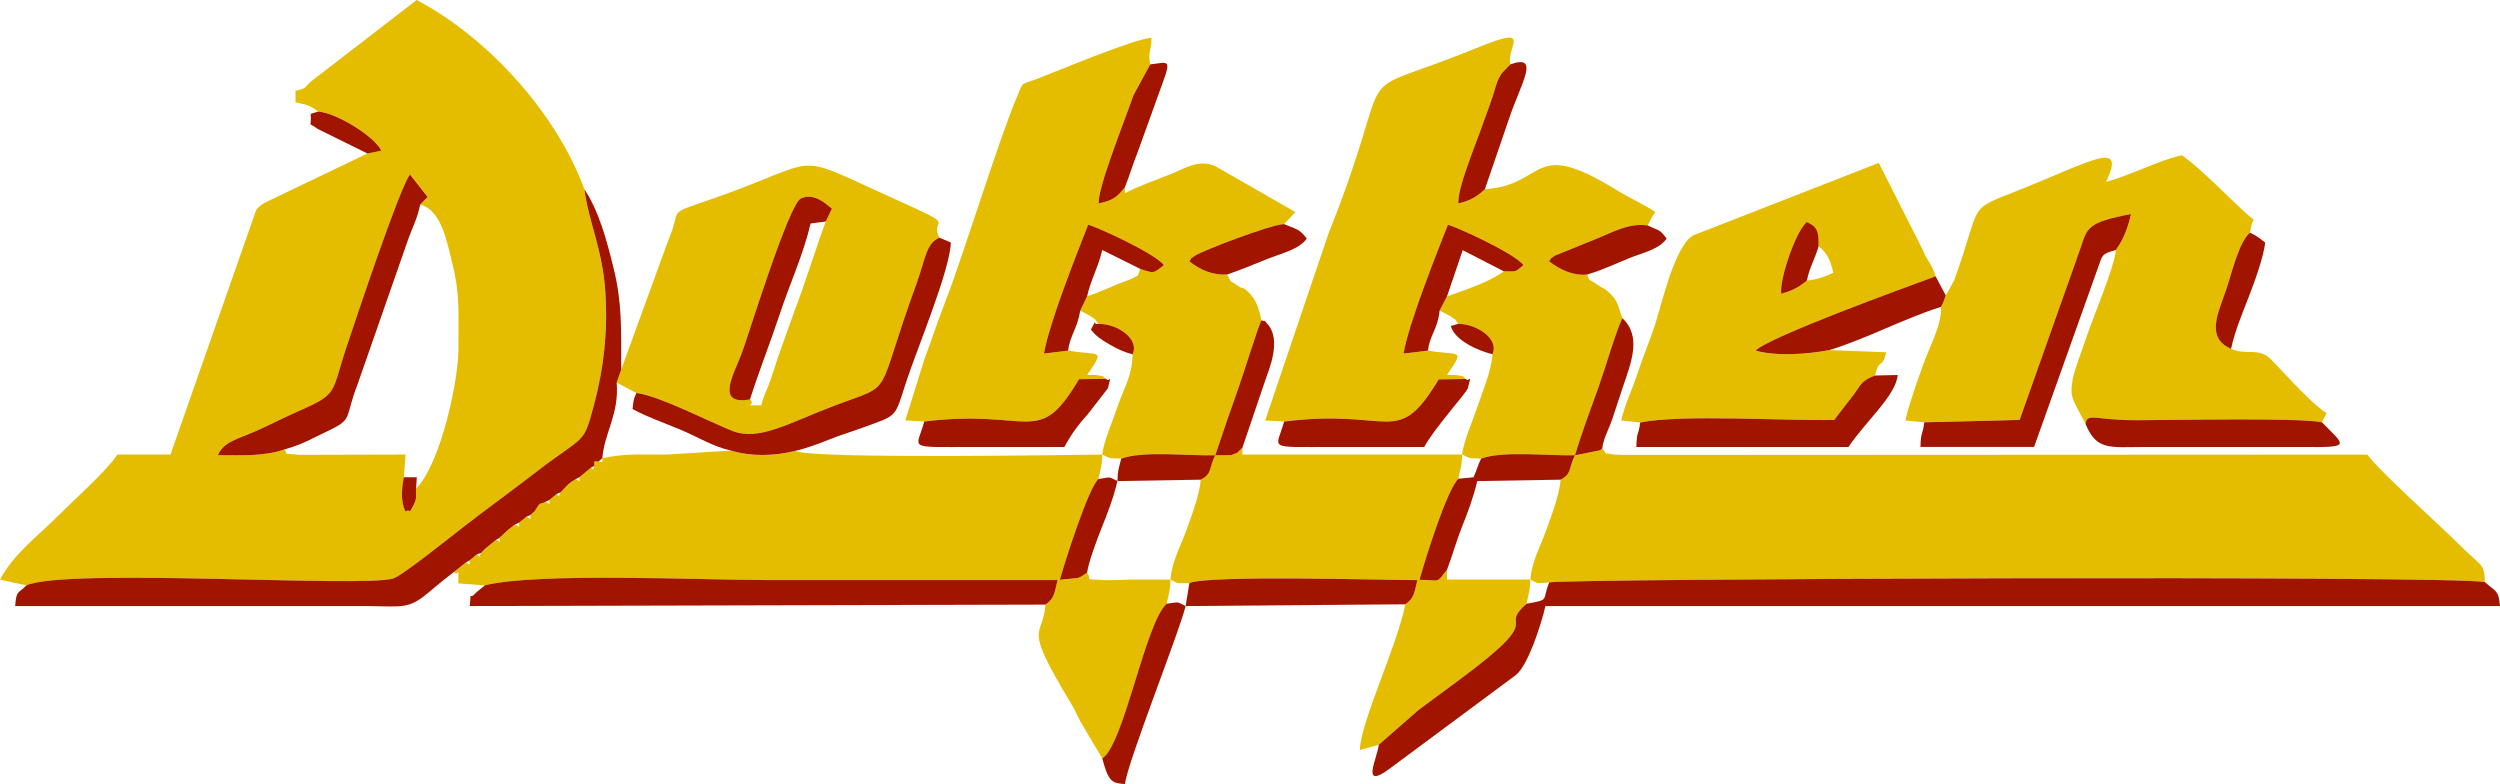 <?xml version="1.0" encoding="UTF-8"?> <svg xmlns="http://www.w3.org/2000/svg" xmlns:xlink="http://www.w3.org/1999/xlink" xmlns:xodm="http://www.corel.com/coreldraw/odm/2003" xml:space="preserve" width="181.175mm" height="56.823mm" version="1.1" style="shape-rendering:geometricPrecision; text-rendering:geometricPrecision; image-rendering:optimizeQuality; fill-rule:evenodd; clip-rule:evenodd" viewBox="0 0 181.84 57.032"> <defs> <style type="text/css"> .fil0 {fill:#E4BD00} .fil1 {fill:#A11500} </style> </defs> <g id="Layer_x0020_1">  <g id="_696395872"> <path class="fil0" d="M30.263 35.541c-0.021,0.578 0.072,0.703 -0.173,1.177 -0.448,0.865 -0.141,0.229 -0.609,0.484 -0.351,-0.767 -0.268,-1.695 -0.107,-2.488l0.127 -1.652 -7.75 0.02c-1.565,-0.157 -0.607,0.017 -1.086,-0.383 -1.493,0.497 -3.027,0.415 -4.821,0.409 0.449,-0.992 1.37,-1.14 2.817,-1.777 0.993,-0.437 1.879,-0.908 2.81,-1.317 3.234,-1.42 2.565,-1.288 3.741,-4.799 0.689,-2.057 3.814,-11.457 4.609,-12.525l1.282 1.635 -0.539 0.551c1.581,0.407 1.974,2.872 2.338,4.295 0.565,2.213 0.427,3.561 0.442,6.179 0.013,2.274 -1.271,8.354 -3.079,10.19zm-7.119 -27.425l0 0c1.344,0.082 4.178,1.869 4.586,2.844l-1.004 0.204 -7.539 3.614c-0.694,0.483 -0.512,0.466 -0.854,1.35l-5.934 16.934 -3.857 0c-0.826,1.234 -3.138,3.276 -4.339,4.477 -1.486,1.486 -3.216,2.752 -4.202,4.615 0.658,0.153 1.083,0.247 1.929,0.422 2.974,-1.281 24.274,0.181 26.651,-0.488 0.661,-0.186 4.377,-3.184 5.247,-3.853 1.826,-1.403 3.364,-2.51 5.182,-3.911 3.553,-2.738 3.4,-1.884 4.195,-4.879 0.718,-2.703 1.012,-5.33 0.821,-8.239 -0.2,-3.046 -1.211,-5.056 -1.52,-7.43 -1.974,-5.42 -6.885,-10.964 -12.198,-13.776l-7.624 5.876c-0.708,0.584 -0.219,0.476 -1.192,0.736l0 0.827c0.821,0.191 0.992,0.186 1.653,0.677z"></path> <path class="fil0" d="M114.56 33.117c-0.475,0.921 -0.208,1.342 -1.047,1.774 -0.082,1.132 -0.732,2.792 -1.065,3.719 -0.403,1.121 -1.029,2.231 -1.139,3.545 0.698,0.335 0.355,0.283 1.378,0.211 0.892,-0.276 65.569,-0.516 68.052,-0.026 -0.035,-1.375 -0.202,-1.08 -1.722,-2.595 -1.574,-1.569 -6.101,-5.609 -6.819,-6.681l-54.019 0.028c-0.043,-0 -0.805,-0.033 -0.805,-0.033 -0.841,-0.18 -0.366,0.124 -0.83,-0.43 -0.066,0.047 -0.147,0.108 -0.201,0.135l-1.782 0.354z"></path> <path class="fil0" d="M43.807 33.337c0,0.368 0.091,0.287 -0.276,0.241 -0.406,0 -0.303,-0.1 -0.303,0.31 -0.155,0.304 0.032,0.372 -0.248,0.133l-0.839 0.694c0.017,0.388 0.087,0.314 -0.263,0.134 -0.546,0.338 -0.552,0.381 -0.847,0.693l-0.255 0.276c-0.193,0.318 -0.014,0.373 -0.276,0.103l-0.538 0.448c-0.018,0.385 0.064,0.315 -0.288,0.135 -0.509,0.271 -0.288,-0.112 -0.796,0.691l-0.306 0.276c0,0.394 0.072,0.317 -0.275,0.115l-0.546 0.436c-0.007,0.389 0.069,0.316 -0.281,0.127 -0.274,0.21 -0.251,0.167 -0.538,0.409l-0.606 0.567c0.059,0.388 0.117,0.314 -0.234,0.135l-0.853 0.692 -0.249 0.275c-0.202,0.334 -0.025,0.375 -0.275,0.077l-0.587 0.474c0.05,0.387 0.111,0.314 -0.24,0.136l-0.869 0.691c0.37,0.424 0.318,-0.662 0.318,0.827l1.929 0.147c3.835,-0.952 15.733,-0.383 20.664,-0.383 6.999,0 13.999,0 20.998,0 -0.251,0.998 -0.232,1.321 -0.886,1.784 -0.181,2.531 -1.722,1.241 1.814,7.107 0.357,0.593 0.433,0.834 0.758,1.447l1.561 2.63c1.581,-1.009 3.118,-9.854 4.684,-11.248 0.144,-0.73 0.256,-0.878 0.276,-1.759 -1.01,0 -2.022,-0.006 -3.031,0.001 -0.454,0.003 -1.279,0.061 -1.674,0.037 -1.809,-0.108 -0.903,0.084 -1.357,-0.54l-0.421 0.273c-0.059,0.024 -0.148,0.082 -0.224,0.107l-1.343 0.14c0.353,-1.275 2.112,-6.789 2.814,-7.325 0.142,-0.751 0.256,-0.895 0.276,-1.787 -0.902,0 -21.301,0.36 -22.317,-0.269 -1.541,0.376 -3.178,0.434 -4.684,-0.02l-4.684 0.289c-1.9,-0 -3.133,-0.086 -4.684,0.276z"></path> <path class="fil0" d="M67.226 30.659c7.795,-0.963 8.274,1.985 11.252,-3.077l1.973 -0.028c-0.301,-0.193 0,-0.158 -0.575,-0.254 -0.25,-0.042 -0.547,-0.024 -0.802,-0.024 1.318,-1.968 0.982,-1.37 -1.378,-1.775l-1.767 0.214c0.431,-2.357 2.346,-7.14 3.218,-9.367 0.483,0.09 4.888,2.082 5.508,2.938 -0.757,0.6 -0.722,0.624 -1.725,0.269 -0.232,0.65 -0.06,0.403 -0.65,0.735 -0.062,0.035 -0.872,0.33 -0.995,0.382 -0.76,0.323 -1.28,0.562 -2.213,0.881l-0.499 1.039c0.057,0.034 0.658,0.35 0.684,0.368 0.736,0.532 0.207,0.06 0.641,0.6 1.31,-0.041 3.016,1.06 2.48,2.212 -0.031,1.629 -0.648,2.472 -1.069,3.741 -0.317,0.957 -1.062,2.669 -1.135,3.548 0.715,0.343 0.321,0.24 1.377,0.299 1.573,-0.59 4.829,-0.194 6.84,-0.246 0.574,-1.717 1.12,-3.317 1.717,-4.987 0.306,-0.857 1.446,-4.508 1.636,-4.828 -0.144,-0.784 -0.39,-1.531 -0.9,-2.012 -0.62,-0.584 -0.272,-0.124 -0.843,-0.526 -0.699,-0.492 -0.321,-0.025 -0.736,-0.797 -1.118,0.068 -1.964,-0.346 -2.76,-0.954 0.277,-0.368 -0.05,-0.087 0.418,-0.417 0.465,-0.329 5.518,-2.277 6.475,-2.293l0.827 -0.872 -5.79 -3.319c-1.188,-0.583 -2.3,0.158 -3.302,0.563 -1.068,0.432 -2.328,0.86 -3.306,1.378l0 -0.448c-0.599,0.783 -0.918,0.977 -1.921,1.197 -0.057,-1.194 1.925,-6.095 2.528,-7.857l1.225 -2.259c-0.175,-0.926 0.073,-0.855 0.097,-1.929 -1.17,0.026 -6.868,2.429 -8.317,2.979 -1.247,0.474 -0.958,0.116 -1.461,1.294 -1.348,3.159 -3.875,11.46 -5.214,14.898 -0.572,1.47 -1.018,2.848 -1.539,4.247l-1.377 4.408 1.378 0.077z"></path> <path class="fil0" d="M93.4 30.662c7.911,-1.002 8.162,2.017 11.245,-3.068l1.979 -0.029c-0.322,-0.214 0.024,-0.16 -0.575,-0.264 -0.249,-0.043 -0.548,-0.025 -0.802,-0.025 1.318,-1.968 0.981,-1.37 -1.377,-1.775l-1.777 0.214c0.33,-2.096 2.416,-7.316 3.223,-9.365 0.49,0.098 4.86,2.063 5.495,2.936 -0.679,0.548 -0.437,0.453 -1.43,0.447 -1.045,0.787 -2.77,1.335 -4.133,1.833l-0.534 1.026c0.048,0.026 0.674,0.337 0.719,0.368 0.765,0.539 0.21,0.064 0.642,0.596 1.303,-0.004 3.005,1.071 2.48,2.212 -0.087,1.253 -0.722,2.711 -1.067,3.747 -0.319,0.96 -1.064,2.661 -1.137,3.546 0.715,0.343 0.321,0.24 1.378,0.299 1.567,-0.587 4.828,-0.199 6.833,-0.244 0.483,-1.649 1.132,-3.332 1.721,-4.988 0.504,-1.418 1.242,-3.992 1.72,-4.985 -0.334,-0.898 -0.318,-1.283 -0.97,-1.866 -0.484,-0.433 -0.321,-0.202 -0.829,-0.557 -0.852,-0.596 -0.447,-0.103 -0.761,-0.753 -1.042,0.106 -1.985,-0.366 -2.767,-0.957 0.281,-0.375 -0.053,-0.084 0.421,-0.419l2.939 -1.191c1.246,-0.487 2.37,-1.202 3.815,-1.005 0.264,-0.509 0.225,-0.498 0.551,-0.967 -0.953,-0.638 -1.802,-0.979 -2.809,-1.599 -6.304,-3.882 -5.029,-0.383 -9.589,-0.062 -0.557,0.52 -1.091,0.851 -1.927,1.028 -0.059,-1.128 1.135,-3.957 1.579,-5.22 0.307,-0.876 0.654,-1.756 0.944,-2.641 0.129,-0.394 0.24,-0.885 0.409,-1.214 0.231,-0.453 0.188,-0.316 0.351,-0.526l0.496 -0.51c-0.295,-1.344 1.76,-2.914 -2.483,-1.183 -9.978,4.071 -5.367,0.041 -10.747,13.498l-4.601 13.583 1.377 0.079z"></path> <path class="fil0" d="M141.53 21.49c-0.108,0.322 -0.185,0.527 -0.343,0.827 0.044,1.323 -0.805,2.829 -1.261,4.096 -0.425,1.181 -1.042,2.885 -1.341,4.17l1.378 0.136 6.939 -0.176 4.447 -12.553c0.481,-1.429 0.474,-1.815 3.656,-2.423 -0.264,1.173 -0.637,2.004 -1.113,2.618 -0.021,1.053 -1.683,4.984 -2.118,6.3 -0.248,0.752 -0.902,2.433 -1.021,3.137 -0.168,0.998 -0.058,1.254 0.23,1.86l0.721 1.376c0.053,-0.877 0.742,-0.288 3.688,-0.294 2.981,-0.005 11.682,-0.203 13.501,0.152l0.329 -0.667c-1.508,-0.987 -3.896,-3.933 -4.407,-4.205 -0.868,-0.461 -1.506,-0.027 -2.534,-0.477 -1.846,-0.788 -0.959,-2.563 -0.374,-4.247 0.415,-1.195 0.928,-3.506 1.752,-4.199 0.133,-0.616 0.044,-0.53 0.275,-0.942 -0.819,-0.549 -3.705,-3.659 -5.235,-4.684 -1.005,0.234 -1.722,0.531 -2.673,0.909 -0.817,0.325 -2.099,0.848 -2.837,1.02 1.546,-3.221 -1.243,-1.394 -6.696,0.743 -3.462,1.357 -2.328,0.846 -4.344,6.394l-0.617 1.128z"></path> <path class="fil0" d="M54.552 29.05c-2.6,0.476 -1.125,-1.919 -0.57,-3.444 0.539,-1.479 3.401,-10.789 4.278,-11.176 0.97,-0.427 1.813,0.392 2.253,0.748l-0.451 0.931c-0.82,2.229 -1.442,4.339 -2.322,6.64l-1.159 3.249c-0.229,0.675 -0.314,0.998 -0.545,1.659 -0.305,0.871 -0.472,1.022 -0.658,1.822 -1.563,0 -0.324,0.086 -0.827,-0.431zm-9.368 -2.162l0 0 -0.331 0.939 1.433 0.76c1.595,0.178 5.247,2.065 6.967,2.75 1.948,0.776 4.109,-0.568 7.4,-1.816 4.56,-1.729 2.868,-0.295 6.003,-8.873 0.655,-1.792 0.693,-2.962 1.671,-3.359 -0.797,-1.618 1.773,-0.555 -3.58,-2.964 -7.377,-3.321 -4.659,-2.768 -12.847,0.106 -3.302,1.159 -2.423,0.677 -3.058,2.453 -0.186,0.522 -0.326,0.806 -0.527,1.401l-3.132 8.602z"></path> <path class="fil0" d="M88.393 33.115c-0.474,0.936 -0.21,1.354 -1.055,1.775 -0.082,1.132 -0.732,2.792 -1.065,3.719 -0.403,1.121 -1.03,2.231 -1.139,3.545 0.716,0.343 0.321,0.266 1.377,0.248 1.608,-0.584 13.726,-0.215 16.584,-0.207 -0.241,0.978 -0.235,1.305 -0.879,1.76 -0.564,2.952 -3.261,8.573 -3.306,10.597l1.377 -0.381 2.883 -2.526c1.091,-0.806 1.931,-1.427 3.01,-2.224 6.529,-4.824 2.659,-3.578 4.852,-5.508 0.143,-0.73 0.256,-0.878 0.275,-1.759l-6.061 0 0 -0.706c-0.822,1.013 -0.392,0.748 -1.998,0.725 0.44,-1.587 1.99,-6.542 2.825,-7.351 0.144,-0.731 0.256,-0.879 0.276,-1.76l-15.98 0 0 -0.495c-0.763,0.701 -0.053,0.193 -0.826,0.544l-1.149 0.004z"></path> <path class="fil0" d="M131.421 20.411c-0.578,0.48 -1.098,0.75 -1.865,0.957 -0.126,-1.089 1.065,-4.573 1.865,-5.22 0.763,0.33 0.877,0.676 0.856,1.76 0.62,0.489 0.863,1.028 1.073,1.929 -0.591,0.284 -1.099,0.476 -1.929,0.574zm-12.123 10.322l0 0c3.049,-0.612 10.519,-0.108 14.113,-0.188 0.438,-0.585 0.861,-1.11 1.394,-1.809 0.543,-0.71 0.533,-1.04 1.575,-1.42 0.35,-1.402 0.464,-0.336 0.827,-1.692l-4.133 -0.162c-1.546,0.302 -3.878,0.475 -5.377,0.038 0.924,-0.969 10.949,-4.619 13.092,-5.402 -0.222,-0.807 -0.607,-1.097 -0.988,-2.028l-3.145 -6.222 -13.472 5.263c-1.376,0.703 -2.362,5.183 -2.816,6.551 -0.386,1.162 -0.803,2.113 -1.24,3.444 -0.439,1.338 -0.911,2.208 -1.207,3.477l1.378 0.15z"></path> <path class="fil1" d="M112.686 42.364c-0.561,1.329 0.116,1.239 -1.653,1.549 -2.193,1.93 1.677,0.684 -4.852,5.508 -1.08,0.798 -1.92,1.418 -3.01,2.224l-2.883 2.526c-0.113,1.006 -1.346,3.318 0.779,1.747l9.195 -6.821c0.917,-0.741 1.853,-3.748 2.148,-5.015l69.43 0c-0.097,-1.159 -0.317,-1.05 -1.102,-1.744 -2.483,-0.489 -67.16,-0.25 -68.052,0.026z"></path> <path class="fil1" d="M1.929 42.576c-0.66,0.646 -0.73,0.347 -0.826,1.506l25.623 0c0.688,0.001 1.564,0.052 2.224,0.02 1.559,-0.076 1.958,-0.93 4.071,-2.5l0.869 -0.691 0.24 -0.136 0.587 -0.474 0.275 -0.077 0.249 -0.275 0.853 -0.692 0.234 -0.135 0.606 -0.567c0.286,-0.242 0.264,-0.198 0.538,-0.409l0.281 -0.127 0.546 -0.436 0.275 -0.115 0.306 -0.276c0.507,-0.803 0.287,-0.421 0.796,-0.691l0.288 -0.135 0.538 -0.448 0.276 -0.103 0.255 -0.276c0.295,-0.312 0.3,-0.355 0.847,-0.693l0.263 -0.134 0.839 -0.694 0.248 -0.133c0,-0.411 -0.104,-0.31 0.303,-0.31l0.276 -0.241c0.158,-1.898 1.231,-3.167 1.046,-5.51l0.331 -0.939c0,-3.048 0.052,-4.885 -0.545,-7.332 -0.512,-2.096 -1.085,-4.214 -2.134,-5.78 0.308,2.374 1.32,4.384 1.52,7.43 0.191,2.909 -0.103,5.535 -0.821,8.239 -0.795,2.996 -0.642,2.141 -4.195,4.879 -1.818,1.401 -3.356,2.508 -5.182,3.911 -0.87,0.669 -4.586,3.667 -5.247,3.853 -2.377,0.669 -23.677,-0.792 -26.651,0.488z"></path> <path class="fil1" d="M35.266 42.576c-0.127,0.124 -0.575,0.451 -0.666,0.556 -0.556,0.641 -0.284,-0.436 -0.436,0.95l41.878 -0.105c0.654,-0.463 0.635,-0.786 0.886,-1.784 -7,0 -13.999,0 -20.998,0 -4.931,0 -16.828,-0.57 -20.664,0.383z"></path> <path class="fil1" d="M46.287 28.587c-0.197,0.454 -0.219,0.503 -0.276,1.169 1.164,0.616 2.121,0.932 3.469,1.491 1.23,0.51 2.401,1.255 3.695,1.526 1.506,0.454 3.143,0.396 4.684,0.02 0.9,-0.22 1.696,-0.517 2.479,-0.833 0.805,-0.325 1.565,-0.541 2.442,-0.865 2.588,-0.953 2.252,-0.638 3.173,-3.439 0.734,-2.23 3.201,-8.155 3.201,-10.023l-0.827 -0.344c-0.978,0.397 -1.016,1.567 -1.671,3.359 -3.135,8.578 -1.444,7.144 -6.003,8.873 -3.291,1.248 -5.452,2.592 -7.4,1.816 -1.72,-0.685 -5.372,-2.572 -6.967,-2.75z"></path> <path class="fil1" d="M20.664 32.7c0.978,-0.293 1.298,-0.419 2.297,-0.922 0.477,-0.24 0.637,-0.302 1.114,-0.539 1.598,-0.794 0.993,-0.868 1.938,-3.297l3.635 -10.416c0.362,-1.043 0.706,-1.595 0.914,-2.648l0.539 -0.551 -1.282 -1.635c-0.795,1.068 -3.92,10.468 -4.609,12.525 -1.176,3.511 -0.508,3.379 -3.741,4.799 -0.931,0.409 -1.817,0.88 -2.81,1.317 -1.447,0.637 -2.368,0.785 -2.817,1.777 1.794,0.006 3.328,0.088 4.821,-0.409z"></path> <path class="fil1" d="M139.962 30.718c-0.102,0.968 -0.248,0.58 -0.276,1.792l8.265 0 4.635 -12.999c0.365,-1.025 0.275,-1.022 1.304,-1.327 0.476,-0.614 0.849,-1.445 1.113,-2.618 -3.182,0.608 -3.175,0.995 -3.656,2.423l-4.447 12.553 -6.939 0.176z"></path> <path class="fil1" d="M119.298 30.732c-0.103,0.957 -0.249,0.565 -0.276,1.779l15.429 0c1.245,-1.859 3.458,-3.755 3.582,-5.235l-1.653 0.039c-1.042,0.38 -1.032,0.71 -1.575,1.42 -0.534,0.699 -0.956,1.224 -1.394,1.809 -3.594,0.08 -11.064,-0.424 -14.113,0.188z"></path> <path class="fil1" d="M151.703 30.858c0.797,1.909 1.735,1.666 4.238,1.654l11.575 0.002c3.557,0.031 3.075,-0.058 1.375,-1.797 -1.819,-0.354 -10.52,-0.157 -13.501,-0.152 -2.945,0.005 -3.635,-0.583 -3.688,0.294z"></path> <path class="fil1" d="M86.512 42.402l-0.275 1.68 15.98 -0.127c0.645,-0.454 0.638,-0.782 0.879,-1.76 -2.858,-0.008 -14.976,-0.377 -16.584,0.207z"></path> <path class="fil1" d="M93.4 30.662c-0.555,2.057 -1.404,1.851 3.582,1.849 2.204,-0.001 4.408,0 6.612,0 0.684,-1.293 3.087,-3.963 3.168,-4.264 0.327,-1.214 0.086,-0.398 -0.137,-0.681l-1.979 0.029c-3.083,5.085 -3.335,2.066 -11.245,3.068z"></path> <path class="fil1" d="M67.226 30.659c-0.553,2.059 -1.408,1.853 3.582,1.852 2.204,-0.001 4.408,0 6.612,0 0.466,-0.881 1.033,-1.657 1.723,-2.41l1.442 -1.858c0.305,-1.233 0.114,-0.363 -0.134,-0.689l-1.973 0.028c-2.978,5.063 -3.456,2.115 -11.252,3.077z"></path> <path class="fil1" d="M133.074 25.461c2.753,-0.848 5.354,-2.268 8.112,-3.144 0.159,-0.299 0.236,-0.505 0.343,-0.827l-0.741 -1.393c-2.143,0.783 -12.167,4.433 -13.092,5.402 1.499,0.436 3.831,0.264 5.377,-0.038z"></path> <path class="fil1" d="M54.552 29.05c0.68,-2.132 1.491,-4.17 2.169,-6.217 0.725,-2.188 1.722,-4.355 2.239,-6.577l1.102 -0.146 0.451 -0.931c-0.439,-0.356 -1.283,-1.175 -2.253,-0.748 -0.877,0.386 -3.739,9.697 -4.278,11.176 -0.555,1.525 -2.03,3.92 0.57,3.444z"></path> <path class="fil1" d="M107.727 33.361c-0.244,0.483 -0.316,0.865 -0.551,1.354l-1.102 0.107c-0.835,0.809 -2.385,5.763 -2.825,7.351 1.607,0.023 1.176,0.288 1.998,-0.725 0.396,-1.033 0.692,-2.135 1.102,-3.151 0.409,-1.014 0.837,-2.169 1.102,-3.306l6.061 -0.101c0.84,-0.431 0.573,-0.852 1.047,-1.774 -2.005,0.045 -5.266,-0.343 -6.833,0.244z"></path> <path class="fil1" d="M80.175 55.161c0.457,1.765 0.738,1.794 1.653,1.871 0.12,-1.443 3.99,-11.151 4.408,-12.949 -0.699,-0.335 -0.373,-0.301 -1.378,-0.169 -1.565,1.394 -3.103,10.239 -4.684,11.248z"></path> <path class="fil1" d="M103.87 25.501c0.117,-1.148 0.688,-1.482 0.843,-2.909l0.534 -1.026 1.145 -3.368 2.987 1.535c0.993,0.006 0.751,0.101 1.43,-0.447 -0.635,-0.873 -5.005,-2.838 -5.495,-2.936 -0.807,2.049 -2.892,7.268 -3.223,9.365l1.777 -0.214z"></path> <path class="fil1" d="M77.695 25.501c0.109,-1.067 0.66,-1.566 0.879,-2.909l0.499 -1.039c0.238,-1.135 0.806,-2.098 1.102,-3.369l2.755 1.371c1.003,0.355 0.968,0.331 1.725,-0.269 -0.62,-0.856 -5.025,-2.848 -5.508,-2.938 -0.872,2.227 -2.788,7.011 -3.218,9.367l1.767 -0.214z"></path> <path class="fil1" d="M109.854 4.684l-0.496 0.51c-0.163,0.21 -0.119,0.073 -0.351,0.526 -0.169,0.329 -0.28,0.821 -0.409,1.214 -0.29,0.884 -0.637,1.765 -0.944,2.641 -0.443,1.263 -1.638,4.092 -1.579,5.22 0.837,-0.177 1.37,-0.508 1.927,-1.028l1.757 -5.123c0.844,-2.551 2.33,-4.756 0.095,-3.961z"></path> <path class="fil1" d="M83.66 4.684l-1.225 2.259c-0.603,1.763 -2.585,6.663 -2.528,7.857 1.002,-0.22 1.321,-0.413 1.921,-1.197 0.33,-0.835 0.548,-1.597 0.909,-2.5l1.835 -5.089c0.648,-1.766 0.374,-1.478 -0.912,-1.33z"></path> <path class="fil1" d="M88.393 33.115l1.149 -0.004c0.773,-0.351 0.063,0.157 0.826,-0.544l1.618 -4.774c0.318,-0.944 1.266,-3.056 0.197,-4.232 -0.409,-0.45 0.005,-0.105 -0.438,-0.26 -0.191,0.32 -1.33,3.971 -1.636,4.828 -0.598,1.67 -1.143,3.27 -1.717,4.987z"></path> <path class="fil1" d="M115.441 19.967c1.11,-0.312 2.166,-0.833 3.07,-1.192 1.059,-0.421 2.137,-0.628 2.716,-1.417 -0.536,-0.732 -0.537,-0.542 -1.377,-0.962 -1.444,-0.197 -2.568,0.518 -3.815,1.005l-2.939 1.191c-0.474,0.334 -0.14,0.044 -0.421,0.419 0.782,0.59 1.725,1.063 2.767,0.957z"></path> <path class="fil1" d="M89.267 19.965c1.026,-0.35 1.804,-0.685 2.872,-1.112 1.125,-0.45 2.333,-0.702 2.913,-1.495 -0.54,-0.737 -0.834,-0.703 -1.653,-1.057 -0.957,0.015 -6.009,1.964 -6.475,2.293 -0.468,0.331 -0.141,0.049 -0.418,0.417 0.796,0.608 1.642,1.022 2.76,0.954z"></path> <path class="fil1" d="M114.56 33.117l1.782 -0.354c0.055,-0.027 0.136,-0.088 0.201,-0.135 0.083,-0.75 0.442,-1.313 0.726,-2.145 0.327,-0.96 0.501,-1.529 0.824,-2.483 0.547,-1.617 1.329,-3.562 -0.092,-4.856 -0.478,0.993 -1.216,3.567 -1.72,4.985 -0.589,1.656 -1.237,3.34 -1.721,4.988z"></path> <path class="fil1" d="M162.279 25.368c0.303,-1.346 0.764,-2.434 1.263,-3.716 0.388,-0.995 1.132,-3.008 1.216,-4.018 -0.483,-0.324 -0.061,-0.081 -0.473,-0.351 -0.037,-0.024 -0.116,-0.08 -0.156,-0.104 -0.039,-0.024 -0.121,-0.071 -0.157,-0.093 -0.035,-0.021 -0.129,-0.067 -0.158,-0.084 -0.029,-0.016 -0.103,-0.057 -0.158,-0.079 -0.824,0.693 -1.337,3.004 -1.752,4.199 -0.585,1.683 -1.472,3.459 0.374,4.247z"></path> <path class="fil1" d="M79.073 41.652c0.094,-0.744 0.715,-2.401 1.019,-3.163 0.477,-1.194 0.892,-2.243 1.185,-3.499 -0.684,-0.328 -0.406,-0.307 -1.377,-0.142 -0.702,0.536 -2.461,6.049 -2.814,7.325l1.343 -0.14c0.076,-0.025 0.164,-0.083 0.224,-0.107l0.421 -0.273z"></path> <path class="fil1" d="M81.553 33.361c-0.153,0.63 -0.257,0.8 -0.276,1.63l6.061 -0.101c0.845,-0.42 0.581,-0.839 1.055,-1.775 -2.011,0.051 -5.267,-0.344 -6.84,0.246z"></path> <path class="fil1" d="M131.421 20.411c0.251,-1.12 0.575,-1.513 0.856,-2.502 0.021,-1.084 -0.093,-1.43 -0.856,-1.76 -0.8,0.647 -1.99,4.131 -1.865,5.22 0.767,-0.207 1.287,-0.477 1.865,-0.957z"></path> <path class="fil1" d="M26.725 11.165l1.004 -0.204c-0.408,-0.976 -3.242,-2.762 -4.586,-2.844l-0.548 0.165c0.094,1.15 -0.299,0.499 0.529,1.105l3.601 1.777z"></path> <path class="fil1" d="M82.379 25.773c0.536,-1.152 -1.17,-2.252 -2.48,-2.212 -0.499,0.107 -0.009,-0.556 -0.551,0.409 0.36,0.492 0.85,0.794 1.381,1.099 0.619,0.356 1.057,0.55 1.65,0.703z"></path> <path class="fil1" d="M108.553 25.768c0.525,-1.141 -1.177,-2.215 -2.48,-2.212l-0.549 0.152c0.293,1.083 2.042,1.814 3.029,2.059z"></path> <path class="fil1" d="M30.263 35.541l0.053 -0.826 -0.943 -0c-0.161,0.792 -0.244,1.72 0.107,2.488 0.468,-0.255 0.161,0.381 0.609,-0.484 0.246,-0.474 0.152,-0.599 0.173,-1.177z"></path> </g> </g> </svg> 